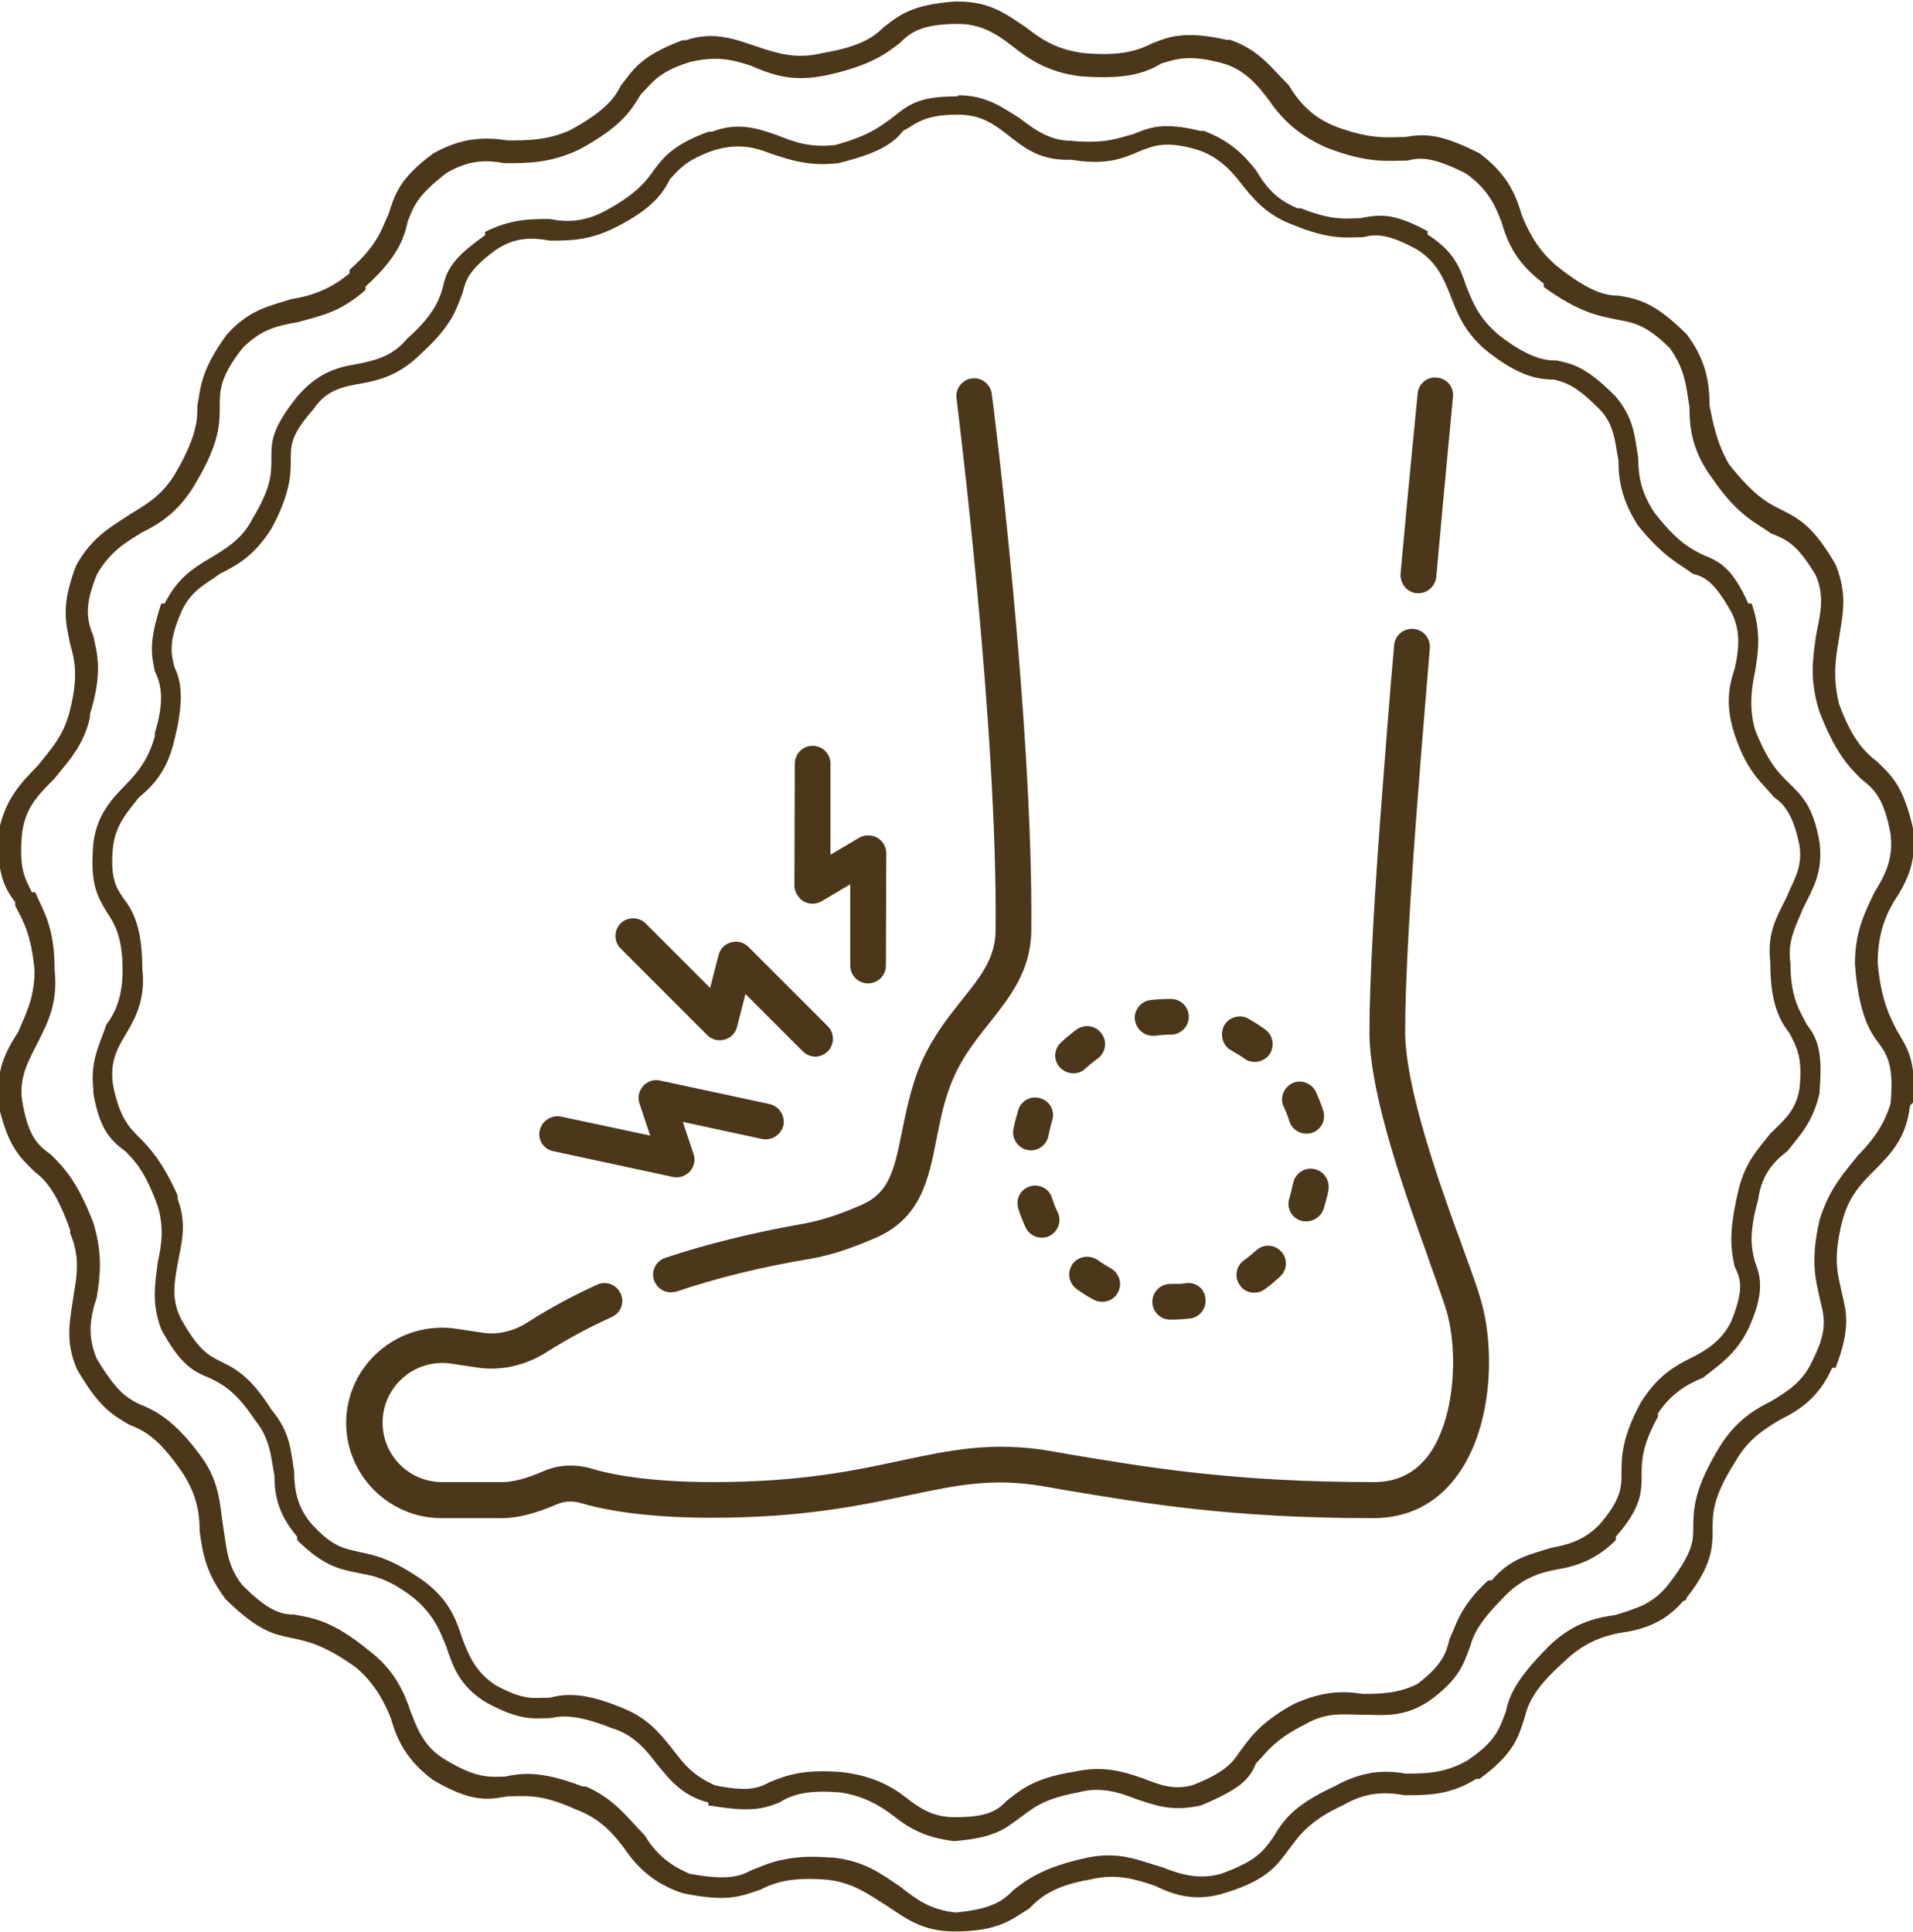 <?xml version="1.0" encoding="utf-8"?>
<!-- Generator: Adobe Illustrator 23.0.0, SVG Export Plug-In . SVG Version: 6.00 Build 0)  -->
<svg version="1.1" id="Layer_1" xmlns="http://www.w3.org/2000/svg" xmlns:xlink="http://www.w3.org/1999/xlink" x="0px" y="0px"
	 viewBox="0 0 504 509" style="enable-background:new 0 0 504 509;" xml:space="preserve">
<style type="text/css">
	.st0{fill:#4C371A;}
</style>
<g>
	<path class="st0" d="M252.4,0.4c8.5,0,12.8,3.4,17.9,6.8c4.3,3.4,8.5,6,15.4,6.8l0,0c10.2,0.9,14.5-0.9,17.9-2.6
		c4.3-1.7,8.5-3.4,19.6-0.9c0.9,0,0.9,0,0.9,0c7.7,2.6,11.1,7.7,15.4,11.9c2.6,4.3,6,8.5,12.8,11.1l0,0c9.4,3.4,13.6,2.6,17.9,2.6
		c5.1-0.9,9.4-0.9,19.6,4.3l0,0l0,0c6.8,5.1,9.4,10.2,11.1,16.2c1.7,4.3,4.3,9.4,9.4,13.6l0,0c8.5,6.8,12.8,7.7,16.2,7.7
		c5.1,0.9,9.4,1.7,17.9,10.2l0,0c5.1,6.8,6,12.8,6,18.8c0.9,4.3,1.7,9.4,5.1,15.4l0,0l0,0c6.8,8.5,10.2,10.2,13.6,11.9
		c5.1,2.6,8.5,4.3,14.5,14.5l0,0c3.4,8.5,1.7,13.6,0.9,19.6c-0.9,5.1-1.7,10.2,0,17.1l0,0c3.4,9.4,6.8,12.8,10.2,15.4
		c3.4,3.4,6.8,6,9.4,17.9l0,0c0.9,8.5-1.7,13.6-5.1,18.8l0,0c-2.6,4.3-4.3,9.4-4.3,16.2l0,0c0.9,10.2,3.4,14.5,5.1,17.9l0,0
		c2.6,4.3,5.1,7.7,4.3,18.8l-0.9,0.9l0,0c-0.9,8.5-5.1,12.8-9.4,17.1c-3.4,3.4-6.8,6.8-8.5,13.6l0,0c-2.6,10.2-0.9,14.5,0,18.8
		s2.6,8.5-1.7,19.6h-0.9c-3.4,7.7-8.5,11.1-13.6,13.6l0,0c-4.3,2.6-8.5,5.1-11.9,11.1l0,0c-6,9.4-6,13.6-6,17.9s0,9.4-6.8,17.9
		c0,0,0,0.9-0.9,0.9c-5.1,6-11.1,7.7-17.1,8.5c-4.3,0.9-9.4,2.6-14.5,7.7l0,0c-7.7,6.8-9.4,11.1-10.2,14.5l0,0l0,0
		c-1.7,5.1-2.6,9.4-11.9,16.2h-0.9l0,0c-6.8,4.3-12.8,4.3-18.8,4.3c-5.1-0.9-10.2-0.9-16.2,2.6l0,0l0,0c-9.4,4.3-11.9,8.5-14.5,11.9
		s-5.1,7.7-16.2,11.1l0,0l0,0c-7.7,2.6-13.6,0.9-18.8-1.7c-5.1-1.7-10.2-3.4-17.1-1.7l0,0c-10.2,1.7-13.6,5.1-16.2,7.7
		c-4.3,2.6-7.7,6-19.6,6l0,0c-8.5,0-12.8-3.4-17.9-6.8c-4.3-2.6-8.5-6-15.4-6.8l0,0c-10.2-0.9-14.5,0.9-17.9,2.6
		c-5.1,1.7-8.5,3.4-20.5,0.9l0,0c-7.7-2.6-11.9-6.8-15.4-11.9c-2.6-3.4-6-7.7-12.8-10.2l0,0c-9.4-4.3-13.6-3.4-17.9-3.4
		c-5.1,0.9-9.4,1.7-19.6-4.3l0,0l0,0c-6.8-5.1-9.4-10.2-11.1-16.2c-1.7-4.3-4.3-9.4-9.4-13.6l0,0c-8.5-6-12.8-6.8-17.1-7.7
		c-4.3-0.9-8.5-1.7-17.1-10.2l0,0c-5.1-6.8-6-11.9-6.8-17.9c0-5.1-0.9-10.2-5.1-16.2l0,0l0,0c-6-8.5-9.4-10.2-13.6-11.9l0,0l0,0
		c-4.3-2.6-7.7-4.3-13.6-14.5l0,0c-3.4-7.7-1.7-13.6-0.9-19.6c0.9-5.1,1.7-10.2-0.9-16.2v-0.9c-3.4-9.4-6-12.8-9.4-15.4
		c-3.4-3.4-6.8-6-9.4-17.1v-0.9c-0.9-8.5,1.7-13.6,5.1-18.8l0,0c1.7-4.3,4.3-8.5,4.3-16.2l0,0c-0.9-10.2-3.4-13.6-5.1-17.1v-0.9
		c-2.6-3.4-5.1-7.7-4.3-18.8l0,0l0,0c1.7-8.5,6-12.8,10.2-17.1c3.4-4.3,6.8-7.7,8.5-14.5l0,0c2.6-10.2,0.9-14.5,0-17.9
		c-0.9-5.1-2.6-9.4,1.7-20.5l0,0c4.3-7.7,9.4-10.2,14.5-13.6l0,0c4.3-2.6,8.5-5.1,11.9-11.1l0,0C52,114.6,52,110.4,52,107
		c0.9-5.1,0.9-9.4,7.7-18.8l0,0c6-6.8,11.9-7.7,17.1-9.4C81.9,78,87,76.3,92.1,72v-0.9c7.7-6.8,8.5-11.1,10.2-14.5
		c1.7-5.1,2.6-9.4,11.9-16.2l0,0l0,0c7.7-4.3,13.6-4.3,19.6-3.4c5.1,0,10.2,0,16.2-2.6l0,0l0,0c9.4-5.1,11.9-8.5,13.6-11.9
		c3.4-4.3,5.1-7.7,16.2-11.9h0.9l0,0c7.7-2.6,13.6,0,18.8,1.7c5.1,1.7,10.2,3.4,17.1,1.7l0,0c10.2-1.7,13.6-4.3,16.2-6.8
		c4.3-3.4,7.7-6,18.8-6.8C251.6,0.4,252.4,0.4,252.4,0.4z M266.9,12.3c-4.3-3.4-8.5-6-14.5-6c-10.2,0-12.8,2.6-15.4,5.1
		c-3.4,2.6-7.7,6-19.6,8.5l0,0c-8.5,1.7-13.6,0-19.6-2.6c-5.1-1.7-9.4-2.6-16.2-0.9c-8.5,2.6-10.2,6-12.8,8.5
		c-2.6,4.3-5.1,8.5-16.2,14.5l0,0C145,43,139,43,133,43c-5.1-0.9-9.4-0.9-15.4,2.6c-7.7,6-8.5,8.5-10.2,12.8
		c-0.9,4.3-2.6,9.4-11.1,17.1v0.9c-6.8,6-11.9,6.8-17.9,8.5c-5.1,0.9-9.4,1.7-14.5,6.8c-6,7.7-6,11.1-6,15.4s0,9.4-6,19.6l0,0
		c-4.3,7.7-9.4,11.1-14.5,13.6l0,0l0,0c-4.3,2.6-8.5,5.1-11.9,11.1c-3.4,8.5-2.6,11.9-0.9,16.2c0.9,4.3,2.6,9.4-0.9,20.5v0.9
		c-1.7,7.7-6,11.9-9.4,16.2c-4.3,4.3-7.7,7.7-8.5,14.5c-0.9,9.4,0.9,11.9,2.6,15.4h0.9c1.7,4.3,5.1,8.5,5.1,20.5l0,0
		c0.9,8.5-1.7,13.6-4.3,18.8l0,0l0,0c-2.6,5.1-5.1,9.4-4.3,15.4c1.7,10.2,4.3,11.9,7.7,14.5c3.4,3.4,6.8,6.8,11.1,17.9l0,0
		c2.6,8.5,1.7,14.5,0.9,19.6c-1.7,5.1-2.6,10.2,0,16.2c5.1,8.5,7.7,10.2,11.1,11.9l0,0c4.3,1.7,9.4,4.3,16.2,13.6l0,0
		c5.1,6.8,5.1,12.8,6,18.8c0.9,5.1,0.9,10.2,5.1,15.4c6.8,6.8,10.2,7.7,13.6,7.7c5.1,0.9,10.2,1.7,19.6,9.4l0,0
		c6.8,5.1,9.4,11.1,11.1,16.2c1.7,4.3,3.4,9.4,9.4,12.8c8.5,5.1,11.9,4.3,15.4,4.3c4.3-0.9,9.4-1.7,20.5,2.6h0.9
		c7.7,3.4,11.1,8.5,15.4,12.8c2.6,4.3,6,7.7,11.9,10.2c9.4,1.7,12.8,0.9,16.2-0.9c4.3-1.7,9.4-4.3,20.5-3.4h0.9
		c8.5,0.9,12.8,4.3,17.9,7.7c4.3,3.4,7.7,6,14.5,6.8c10.2-0.9,12.8-3.4,15.4-6c3.4-2.6,7.7-6,19.6-8.5l0,0
		c8.5-1.7,13.6,0.9,19.6,2.6c4.3,1.7,9.4,3.4,15.4,1.7c9.4-3.4,11.1-6,13.6-9.4c2.6-4.3,5.1-8.5,16.2-13.6l0,0
		c7.7-4.3,13.6-4.3,18.8-3.4c5.1,0,10.2,0,16.2-3.4c7.7-5.1,8.5-8.5,10.2-12.8l0,0c0.9-4.3,2.6-8.5,11.1-17.1l0,0
		c6-6,11.9-7.7,17.9-8.5c5.1-1.7,9.4-2.6,13.6-7.7l0,0c6-7.7,6.8-11.1,6.8-14.5c0-5.1,0-10.2,6-20.5l0,0c4.3-7.7,9.4-11.1,14.5-13.6
		l0,0l0,0c4.3-2.6,8.5-5.1,11.1-11.1c4.3-8.5,2.6-11.9,1.7-16.2c-0.9-4.3-2.6-9.4,0-20.5l0,0c2.6-8.5,6.8-12.8,10.2-17.1
		c3.4-3.4,6.8-7.7,8.5-13.6c0.9-10.2-0.9-12.8-3.4-16.2l0,0l0,0c-2.6-3.4-5.1-8.5-6-20.5l0,0c0-8.5,2.6-13.6,5.1-18.8l0,0
		c2.6-4.3,5.1-8.5,4.3-15.4c-1.7-9.4-4.3-11.9-7.7-14.5c-3.4-3.4-6.8-6.8-11.1-17.9l0,0c-2.6-8.5-1.7-13.6-0.9-19.6
		c0.9-5.1,2.6-10.2,0-16.2c-5.1-8.5-7.7-9.4-11.9-11.1c-3.4-2.6-8.5-4.3-15.4-14.5l0,0c-5.1-6.8-6-12.8-6-18.8
		c-0.9-5.1-0.9-9.4-5.1-15.4c-6.8-6.8-10.2-6.8-14.5-7.7c-4.3-0.9-9.4-1.7-18.8-8.5v-0.9c-6.8-5.1-9.4-10.2-11.1-16.2
		c-1.7-4.3-3.4-8.5-9.4-12.8c-8.5-4.3-11.9-4.3-15.4-3.4c-5.1,0-10.2,0.9-21.3-3.4l0,0c-7.7-3.4-11.9-7.7-15.4-12.8
		c-2.6-3.4-6-7.7-11.9-9.4c-9.4-2.6-12.8-0.9-16.2,0c-4.3,2.6-9.4,4.3-21.3,3.4l0,0C276.3,19.1,271.2,15.7,266.9,12.3z M411.9,437.9
		c-1.7,0.9-3.4,0.9-4.3,0H411.9z M251.6,508.6c-1.7,0-2.6-0.9-2.6-2.6L251.6,508.6z M92.1,71.1c1.7-0.9,3.4-0.9,4.3,0.9L92.1,71.1z
		 M252.4,0.4c0.9,0,2.6,0.9,2.6,2.6L252.4,0.4z M252.4,25.1c7.7,0,11.9,3.4,16.2,6c3.4,2.6,7.7,6,13.6,6l0,0
		c9.4,0.9,12.8-0.9,16.2-1.7c4.3-1.7,7.7-3.4,17.9-0.9h0.9c6.8,2.6,10.2,6,13.6,10.2c2.6,4.3,5.1,7.7,11.1,10.2h0.9
		c8.5,3.4,11.9,2.6,15.4,2.6c5.1-0.9,8.5-1.7,17.9,3.4v0.9l0,0c6.8,4.3,8.5,8.5,10.2,13.6c1.7,4.3,3.4,8.5,8.5,12.8l0,0
		c7.7,6,11.9,6.8,15.4,6.8c4.3,0.9,7.7,1.7,15.4,9.4l0,0l0,0c5.1,6,5.1,11.1,6,16.2c0,5.1,0.9,9.4,4.3,14.5l0,0l0,0
		c6,7.7,9.4,9.4,12.8,11.1c4.3,1.7,7.7,3.4,11.9,12.8h0.9c2.6,7.7,1.7,12.8,0.9,17.9c-0.9,4.3-1.7,9.4,0,15.4l0,0
		c3.4,8.5,6,11.1,8.5,13.6c3.4,3.4,6.8,6,8.5,16.2l0,0c0.9,7.7-1.7,11.9-4.3,17.1c-1.7,4.3-4.3,8.5-3.4,14.5l0,0
		c0,9.4,2.6,12.8,4.3,16.2l0,0c2.6,3.4,4.3,6.8,3.4,17.1v0.9l0,0c-1.7,7.7-5.1,11.1-8.5,15.4c-3.4,2.6-6.8,6-7.7,12.8l0,0
		c-2.6,9.4-1.7,12.8-0.9,16.2c1.7,4.3,2.6,8.5-1.7,17.9l0,0c-3.4,6.8-7.7,9.4-11.9,12.8c-4.3,1.7-8.5,4.3-11.9,9.4v0.9
		c-4.3,7.7-4.3,11.9-4.3,15.4c0,4.3,0,8.5-6.8,16.2c0,0.9,0,0.9,0,0.9c-5.1,5.1-10.2,6.8-15.4,7.7c-5.1,0.9-9.4,2.6-13.6,6.8l0,0
		c-6.8,6.8-8.5,10.2-9.4,13.6l0,0c-1.7,4.3-2.6,8.5-11.1,14.5l0,0l0,0c-6.8,4.3-11.9,3.4-17.1,3.4c-5.1,0-9.4-0.9-15.4,2.6l0,0l0,0
		c-8.5,4.3-10.2,7.7-12.8,10.2c-1.7,4.3-4.3,6.8-14.5,11.1l0,0l0,0c-7.7,1.7-11.9,0-17.1-1.7c-4.3-1.7-9.4-3.4-15.4-1.7l0,0
		c-9.4,1.7-11.9,4.3-15.4,6.8s-6,5.1-17.1,6l0,0c-7.7-0.9-11.9-3.4-16.2-6.8c-3.4-2.6-7.7-5.1-13.6-6l0,0
		c-9.4-0.9-13.6,0.9-16.2,2.6c-4.3,1.7-7.7,2.6-17.9,0.9c-0.9,0-0.9,0-0.9-0.9c-6.8-1.7-10.2-6-13.6-10.2c-2.6-3.4-6-7.7-11.9-9.4
		l0,0c-8.5-3.4-12.8-3.4-16.2-2.6c-4.3,0-7.7,0.9-17.1-4.3l0,0l0,0c-6.8-4.3-8.5-9.4-10.2-14.5c-1.7-4.3-3.4-8.5-8.5-12.8l0,0
		c-7.7-6-11.9-6-15.4-6.8c-4.3-0.9-8.5-1.7-15.4-8.5v-0.9c-5.1-6-6-11.1-6-16.2c-0.9-4.3-0.9-9.4-5.1-14.5l0,0l0,0
		c-5.1-7.7-8.5-9.4-11.9-11.1c-4.3-1.7-7.7-3.4-12.8-12.8l0,0c-2.6-6.8-1.7-11.9-0.9-17.9c0.9-4.3,1.7-8.5,0-14.5l0,0
		c-3.4-9.4-6-11.9-8.5-14.5c-3.4-2.6-6.8-5.1-8.5-15.4c0-0.9,0-0.9,0-0.9c-0.9-7.7,1.7-11.9,3.4-17.1c2.6-3.4,4.3-7.7,4.3-14.5l0,0
		c0-9.4-2.6-12.8-4.3-15.4c-2.6-4.3-4.3-7.7-3.4-17.9l0,0l0,0c0.9-7.7,5.1-11.9,8.5-15.4s6-6.8,7.7-12.8v-0.9
		c2.6-8.5,1.7-12.8,0-16.2c-0.9-4.3-1.7-7.7,1.7-17.9c0,0,0,0,0.9,0c3.4-6.8,7.7-9.4,11.9-11.9l0,0c4.3-2.6,8.5-5.1,11.1-10.2l0,0
		c5.1-8.5,5.1-11.9,5.1-16.2s0-7.7,6.8-16.2l0,0c5.1-6,10.2-7.7,15.4-8.5c4.3-0.9,9.4-1.7,13.6-6.8l0,0c6.8-6,8.5-10.2,9.4-13.6
		c0.9-4.3,2.6-7.7,11.1-13.6v-0.9l0,0c6.8-3.4,11.9-3.4,17.1-3.4c4.3,0.9,9.4,0.9,15.4-2.6l0,0l0,0c7.7-4.3,10.2-7.7,11.9-10.2
		c2.6-3.4,5.1-6.8,14.5-10.2h0.9l0,0c6.8-2.6,11.9-0.9,17.1,0.9c4.3,1.7,8.5,3.4,15.4,2.6l0,0c9.4-2.6,11.9-5.1,14.5-6.8
		c4.3-3.4,6.8-6,17.1-6h0.7V25.1z M265.2,35.3c-3.4-2.6-6.8-5.1-12.8-5.1c-9.4,0-11.1,2.6-14.5,4.3c-2.6,3.4-6.8,6-17.1,8.5l0,0
		c-7.7,0.9-12.8-0.9-17.9-2.6c-4.3-1.7-8.5-2.6-14.5-0.9c-7.7,2.6-9.4,5.1-11.9,7.7c-1.7,3.4-4.3,7.7-14.5,12.8l0,0
		c-6.8,3.4-11.9,3.4-17.1,3.4c-5.1-0.9-9.4-0.9-14.5,2.6c-6.8,5.1-7.7,7.7-8.5,11.1c-1.7,4.3-2.6,8.5-11.1,16.2l0,0
		c-5.1,5.1-10.2,6.8-15.4,7.7c-5.1,0.9-9.4,1.7-12.8,6.8c-6,6.8-6,9.4-6,13.6c0,3.4,0,8.5-5.1,17.9l0,0c-4.3,6.8-8.5,9.4-13.6,11.9
		l0,0l0,0c-3.4,2.6-7.7,4.3-10.2,10.2c-3.4,7.7-2.6,11.1-1.7,14.5c1.7,3.4,2.6,8.5,0,18.8l0,0c-1.7,7.7-5.1,11.9-9.4,15.4
		c-2.6,3.4-6,6.8-6.8,12.8c-0.9,8.5,0.9,11.1,2.6,13.6c2.6,3.4,5.1,7.7,5.1,18.8l0,0c0.9,7.7-1.7,12.8-4.3,17.1s-4.3,7.7-3.4,13.6
		c1.7,8.5,4.3,11.1,6.8,13.6s6,6,10.2,15.4v0.9c2.6,6.8,0.9,11.9,0,17.1c-0.9,5.1-1.7,9.4,0.9,14.5c4.3,7.7,6.8,9.4,10.2,11.1
		s7.7,3.4,13.6,12.8l0,0c5.1,6,5.1,11.1,6,16.2c0,5.1,0.9,9.4,4.3,13.6c6,6.8,9.4,6.8,12.8,7.7c4.3,0.9,8.5,1.7,17.1,7.7l0,0
		c6.8,5.1,8.5,10.2,10.2,15.4c1.7,4.3,3.4,8.5,8.5,11.9c7.7,4.3,10.2,3.4,14.5,3.4c3.4-0.9,8.5-1.7,18.8,2.6l0,0
		c6.8,2.6,10.2,6.8,13.6,11.1c2.6,3.4,5.1,6.8,11.1,9.4c8.5,1.7,11.1,0.9,14.5-0.9c4.3-1.7,8.5-3.4,18.8-2.6l0,0
		c7.7,0.9,12.8,3.4,17.1,6.8c3.4,2.6,6.8,5.1,12.8,5.1c8.5,0,11.1-1.7,13.6-4.3c3.4-2.6,6.8-6,17.9-7.7l0,0c7.7-1.7,12.8,0,17.9,1.7
		c4.3,1.7,8.5,3.4,13.6,1.7c8.5-3.4,10.2-6,11.9-8.5c2.6-3.4,5.1-7.7,14.5-12.8l0,0c7.7-3.4,12.8-3.4,17.9-2.6c4.3,0,9.4,0,14.5-2.6
		c6.8-5.1,7.7-8.5,8.5-11.9l0,0c1.7-3.4,2.6-8.5,10.2-15.4h0.9c5.1-6,10.2-6.8,15.4-8.5c4.3-0.9,8.5-1.7,12.8-6c6-6.8,6-10.2,6-13.6
		c0-4.3,0-9.4,5.1-18.8l0,0c4.3-6.8,8.5-9.4,13.6-11.9c3.4-1.7,7.7-4.3,10.2-9.4c3.4-8.5,2.6-11.1,0.9-14.5
		c-0.9-4.3-1.7-8.5,0.9-19.6l0,0c1.7-7.7,5.1-11.1,8.5-15.4c3.4-3.4,6.8-6,7.7-11.9c0.9-8.5-0.9-11.1-2.6-14.5l0,0l0,0
		c-2.6-3.4-5.1-7.7-5.1-18.8l0,0c-0.9-7.7,1.7-11.9,4.3-17.1c1.7-4.3,4.3-7.7,3.4-13.6c-1.7-8.5-4.3-11.1-6.8-12.8
		c-2.6-3.4-6.8-6-10.2-16.2l0,0c-2.6-7.7-1.7-12.8,0-17.9c0.9-4.3,1.7-9.4-0.9-14.5c-4.3-7.7-6.8-9.4-10.2-10.2
		c-3.4-2.6-7.7-4.3-14.5-12.8l0,0c-4.3-6.8-5.1-11.9-5.1-17.1c-0.9-4.3-0.9-9.4-5.1-13.6c-6-6-8.5-6.8-11.9-7.7
		c-4.3,0-9.4-0.9-17.9-7.7l0,0c-6-5.1-7.7-10.2-9.4-14.5c-1.7-4.3-3.4-8.5-8.5-11.9c-7.7-4.3-11.1-4.3-14.5-3.4
		c-4.3,0-8.5,0.9-18.8-3.4l0,0c-6.8-2.6-10.2-6.8-13.6-11.1c-2.6-3.4-6-6.8-11.1-8.5c-8.5-2.6-11.9-0.9-14.5,0
		c-4.3,1.7-8.5,4.3-18.8,2.6h-0.9C273.7,42.2,269.5,38.7,265.2,35.3z"/>
</g>
<g>
	<path class="st0" d="M186.3,272.7c1.2,1.2,2.9,1.7,4.6,1.2c1.6-0.4,2.9-1.7,3.3-3.4l2.2-8.6l15.1,15.1c0.9,0.9,2.1,1.4,3.3,1.4
		s2.4-0.5,3.3-1.4c1.8-1.8,1.8-4.8,0-6.6l-20.9-20.9c-1.2-1.2-2.9-1.7-4.6-1.2c-1.6,0.4-2.9,1.7-3.3,3.4l-2.2,8.6l-17-17
		c-1.8-1.8-4.8-1.8-6.6,0c-1.8,1.8-1.8,4.8,0,6.6L186.3,272.7L186.3,272.7z"/>
	<path class="st0" d="M145.7,303.3l31.6,6.8c0.3,0.1,0.7,0.1,1,0.1c1.3,0,2.6-0.6,3.5-1.6c1.1-1.3,1.5-3,0.9-4.6l-2.8-8.4l20.9,4.5
		c2.5,0.5,5-1.1,5.6-3.6c0.5-2.5-1.1-5-3.6-5.6l-28.9-6.2c-1.6-0.4-3.4,0.2-4.5,1.5s-1.5,3-0.9,4.6l2.8,8.4l-23.5-5
		c-2.5-0.5-5,1.1-5.6,3.6C141.6,300.3,143.2,302.8,145.7,303.3L145.7,303.3z"/>
	<path class="st0" d="M211.7,237.5c1.5,0.8,3.3,0.8,4.7,0l7.6-4.5l0,21.4c0,2.6,2.1,4.7,4.7,4.7h0c2.6,0,4.7-2.1,4.7-4.7l0.1-29.6
		c0-1.7-0.9-3.2-2.4-4.1c-1.5-0.8-3.3-0.8-4.7,0l-7.6,4.5l0-24c0-2.6-2.1-4.7-4.7-4.7h0c-2.6,0-4.7,2.1-4.7,4.7l-0.1,32.3
		C209.4,235.1,210.3,236.6,211.7,237.5L211.7,237.5z"/>
	<path class="st0" d="M312.5,338.1c-1.3,0.2-2.7,0.2-4.1,0.2h-0.1c-2.6,0-4.7,2.1-4.7,4.7c0,2.6,2.1,4.7,4.7,4.7
		c1.7,0,3.5-0.1,5.2-0.3c2.6-0.3,4.4-2.7,4.1-5.2C317.4,339.6,315.1,337.7,312.5,338.1L312.5,338.1z"/>
	<path class="st0" d="M339.7,295.4c0.6,2,2.5,3.3,4.5,3.3c0.5,0,1-0.1,1.4-0.2c2.5-0.8,3.8-3.4,3-5.9c-0.5-1.7-1.2-3.3-1.9-4.9
		c-1.1-2.3-3.9-3.4-6.2-2.3c-2.3,1.1-3.4,3.9-2.3,6.2C338.8,292.8,339.3,294.1,339.7,295.4L339.7,295.4z"/>
	<path class="st0" d="M346.2,308c-2.5-0.5-5,1.2-5.5,3.7c-0.3,1.3-0.6,2.7-1,4c-0.8,2.5,0.5,5.1,3,5.9c0.5,0.2,1,0.2,1.5,0.2
		c2,0,3.8-1.3,4.5-3.2c0.5-1.7,1-3.4,1.3-5.1C350.4,310.9,348.7,308.5,346.2,308L346.2,308z"/>
	<path class="st0" d="M303.7,272.9c0.2,0,0.4,0,0.6,0c1.4-0.2,2.7-0.3,4.1-0.3h0.1c2.6,0,4.7-2.1,4.7-4.7c0-2.6-2.1-4.7-4.7-4.7
		h-0.1c-1.8,0-3.5,0.1-5.3,0.3c-2.6,0.3-4.4,2.7-4.1,5.2C299.4,271.2,301.4,272.9,303.7,272.9L303.7,272.9z"/>
	<path class="st0" d="M330.9,329.5c-1,0.9-2.1,1.8-3.2,2.6c-2.1,1.5-2.6,4.5-1,6.6c0.9,1.3,2.3,1.9,3.8,1.9c1,0,1.9-0.3,2.7-0.9
		c1.4-1,2.8-2.2,4.1-3.4c1.9-1.8,2-4.7,0.2-6.6C335.7,327.8,332.8,327.7,330.9,329.5L330.9,329.5z"/>
	<path class="st0" d="M324.3,276.7c1.2,0.7,2.4,1.4,3.5,2.2c0.8,0.6,1.8,0.9,2.8,0.9c1.4,0,2.9-0.7,3.8-1.9c1.5-2.1,1.1-5-1-6.6
		c-1.4-1-2.9-2-4.5-2.9c-2.3-1.3-5.1-0.4-6.4,1.8C321.3,272.6,322.1,275.5,324.3,276.7L324.3,276.7z"/>
	<path class="st0" d="M271.3,312.6c-2.5,0.8-3.8,3.4-3,5.9c0.5,1.7,1.2,3.3,1.9,4.9c0.8,1.7,2.5,2.7,4.2,2.7c0.7,0,1.3-0.1,2-0.4
		c2.3-1.1,3.4-3.9,2.3-6.2c-0.6-1.2-1.1-2.5-1.5-3.8C276.4,313.1,273.7,311.8,271.3,312.6L271.3,312.6z"/>
	<path class="st0" d="M268.3,292.4c-0.5,1.7-1,3.4-1.3,5.1c-0.5,2.5,1.2,5,3.7,5.5c0.3,0.1,0.6,0.1,0.9,0.1c2.2,0,4.2-1.6,4.6-3.8
		c0.3-1.3,0.6-2.7,1-4c0.8-2.5-0.5-5.1-3-5.9C271.7,288.6,269.1,289.9,268.3,292.4L268.3,292.4z"/>
	<path class="st0" d="M282.8,282.8c1.2,0,2.3-0.4,3.2-1.3c1-0.9,2.1-1.8,3.2-2.6c2.1-1.5,2.6-4.5,1-6.6c-1.5-2.1-4.5-2.6-6.6-1
		c-1.4,1-2.8,2.2-4.1,3.4c-1.9,1.8-2,4.7-0.2,6.6C280.3,282.3,281.5,282.8,282.8,282.8L282.8,282.8z"/>
	<path class="st0" d="M282.6,333c-1.5,2.1-1.1,5,1,6.6c1.4,1,2.9,2,4.5,2.8c0.7,0.4,1.5,0.6,2.3,0.6c1.7,0,3.3-0.9,4.1-2.4
		c1.3-2.3,0.4-5.1-1.8-6.4c-1.2-0.7-2.4-1.4-3.5-2.2C287,330.5,284.1,331,282.6,333L282.6,333z"/>
	<path class="st0" d="M373.3,156.3c0.1,0,0.3,0,0.4,0c2.4,0,4.4-1.8,4.7-4.3c2.4-26.7,4.4-47.2,4.4-47.4c0.3-2.6-1.6-4.9-4.2-5.1
		c-2.6-0.3-4.9,1.6-5.1,4.2c0,0.2-2.1,20.7-4.5,47.4C368.8,153.8,370.7,156.1,373.3,156.3L373.3,156.3z"/>
	<path class="st0" d="M390.2,342.7c-0.9-3.2-2.6-7.9-4.8-13.9c-0.5-1.5-1.1-3.1-1.7-4.7c-4.4-12.2-13.5-37.6-13.5-52.3
		c0-12.6,1.2-35,3.7-66.5c0.8-10.6,1.8-22.1,2.8-34.5c0.2-2.6-1.7-4.9-4.3-5.1c-2.6-0.2-4.9,1.7-5.1,4.3c-1.1,12.3-2,24-2.8,34.5
		c-2.5,31.8-3.7,54.4-3.7,67.3c0,14.3,6.7,35.1,14,55.5c0.6,1.6,1.2,3.2,1.7,4.8c2,5.6,3.7,10.4,4.6,13.3c3.2,11,2.2,28.7-4.8,38.1
		c-3.6,4.7-8.3,7-14.3,7c-36.9,0-59.2-3.8-80.8-7.4c-1.5-0.3-3-0.5-4.5-0.8c-15.3-2.6-26.4-0.2-39.2,2.5
		c-12.5,2.7-26.7,5.7-49.7,5.7c-17.5,0-27.6-2.2-32.1-3.6c-4.2-1.2-8.7-1-12.7,0.8c-4.1,1.8-7.9,2.8-10.5,2.8h-16
		c-8.7,0-15.7-7-15.7-15.7c0-4.6,2-8.9,5.5-11.9s8.1-4.3,12.6-3.6l6.7,1c6.3,1,12.9-0.5,18.5-4.1c5.4-3.4,10.9-6.4,17.1-9.2
		c2.4-1.1,3.4-3.9,2.3-6.2c-1.1-2.4-3.9-3.4-6.2-2.3c-6.6,3-12.5,6.2-18.3,9.9c-3.7,2.4-8,3.4-12.1,2.7l-6.7-1
		c-7.2-1.1-14.6,1-20.2,5.8c-5.6,4.8-8.8,11.7-8.8,19c0,13.8,11.3,25.1,25.1,25.1h16c4,0,8.8-1.2,14.3-3.6c2-0.9,4.3-1,6.3-0.4
		c6.1,1.8,17,3.9,34.7,3.9c24,0,39.3-3.3,51.7-5.9c12.8-2.7,22.1-4.7,35.6-2.4c1.5,0.3,3,0.5,4.5,0.8c22,3.7,44.7,7.6,82.4,7.6
		c9,0,16.5-3.7,21.8-10.8C393.1,376.7,394,356,390.2,342.7L390.2,342.7z"/>
	<path class="st0" d="M226.9,317.5c-4.6,2-9.6,3.9-15.1,4.9c-13.1,2.3-25.4,5.3-36.5,9c-2.5,0.8-3.8,3.5-3,5.9
		c0.7,2,2.5,3.2,4.4,3.2c0.5,0,1-0.1,1.5-0.2c10.7-3.6,22.5-6.5,35.1-8.6c6.5-1.1,12.1-3.3,17.3-5.5c12-5.2,14-15.3,16.1-25.9
		c0.9-4.4,1.7-8.9,3.4-13.5c2.5-7.1,6.6-12.3,10.6-17.3c5.3-6.7,10.8-13.6,11-24c0.6-54.6-10.2-140.8-10.4-141.7
		c-0.3-2.6-2.7-4.4-5.2-4.1c-2.6,0.3-4.4,2.7-4.1,5.2c0.1,0.9,10.9,86.5,10.3,140.4c-0.1,7.2-4,12.1-8.9,18.2
		c-4.3,5.4-9.1,11.5-12.1,20.1c-1.8,5.3-2.8,10.3-3.7,14.8C235.5,308.8,234.1,314.4,226.9,317.5L226.9,317.5z"/>
</g>
</svg>
